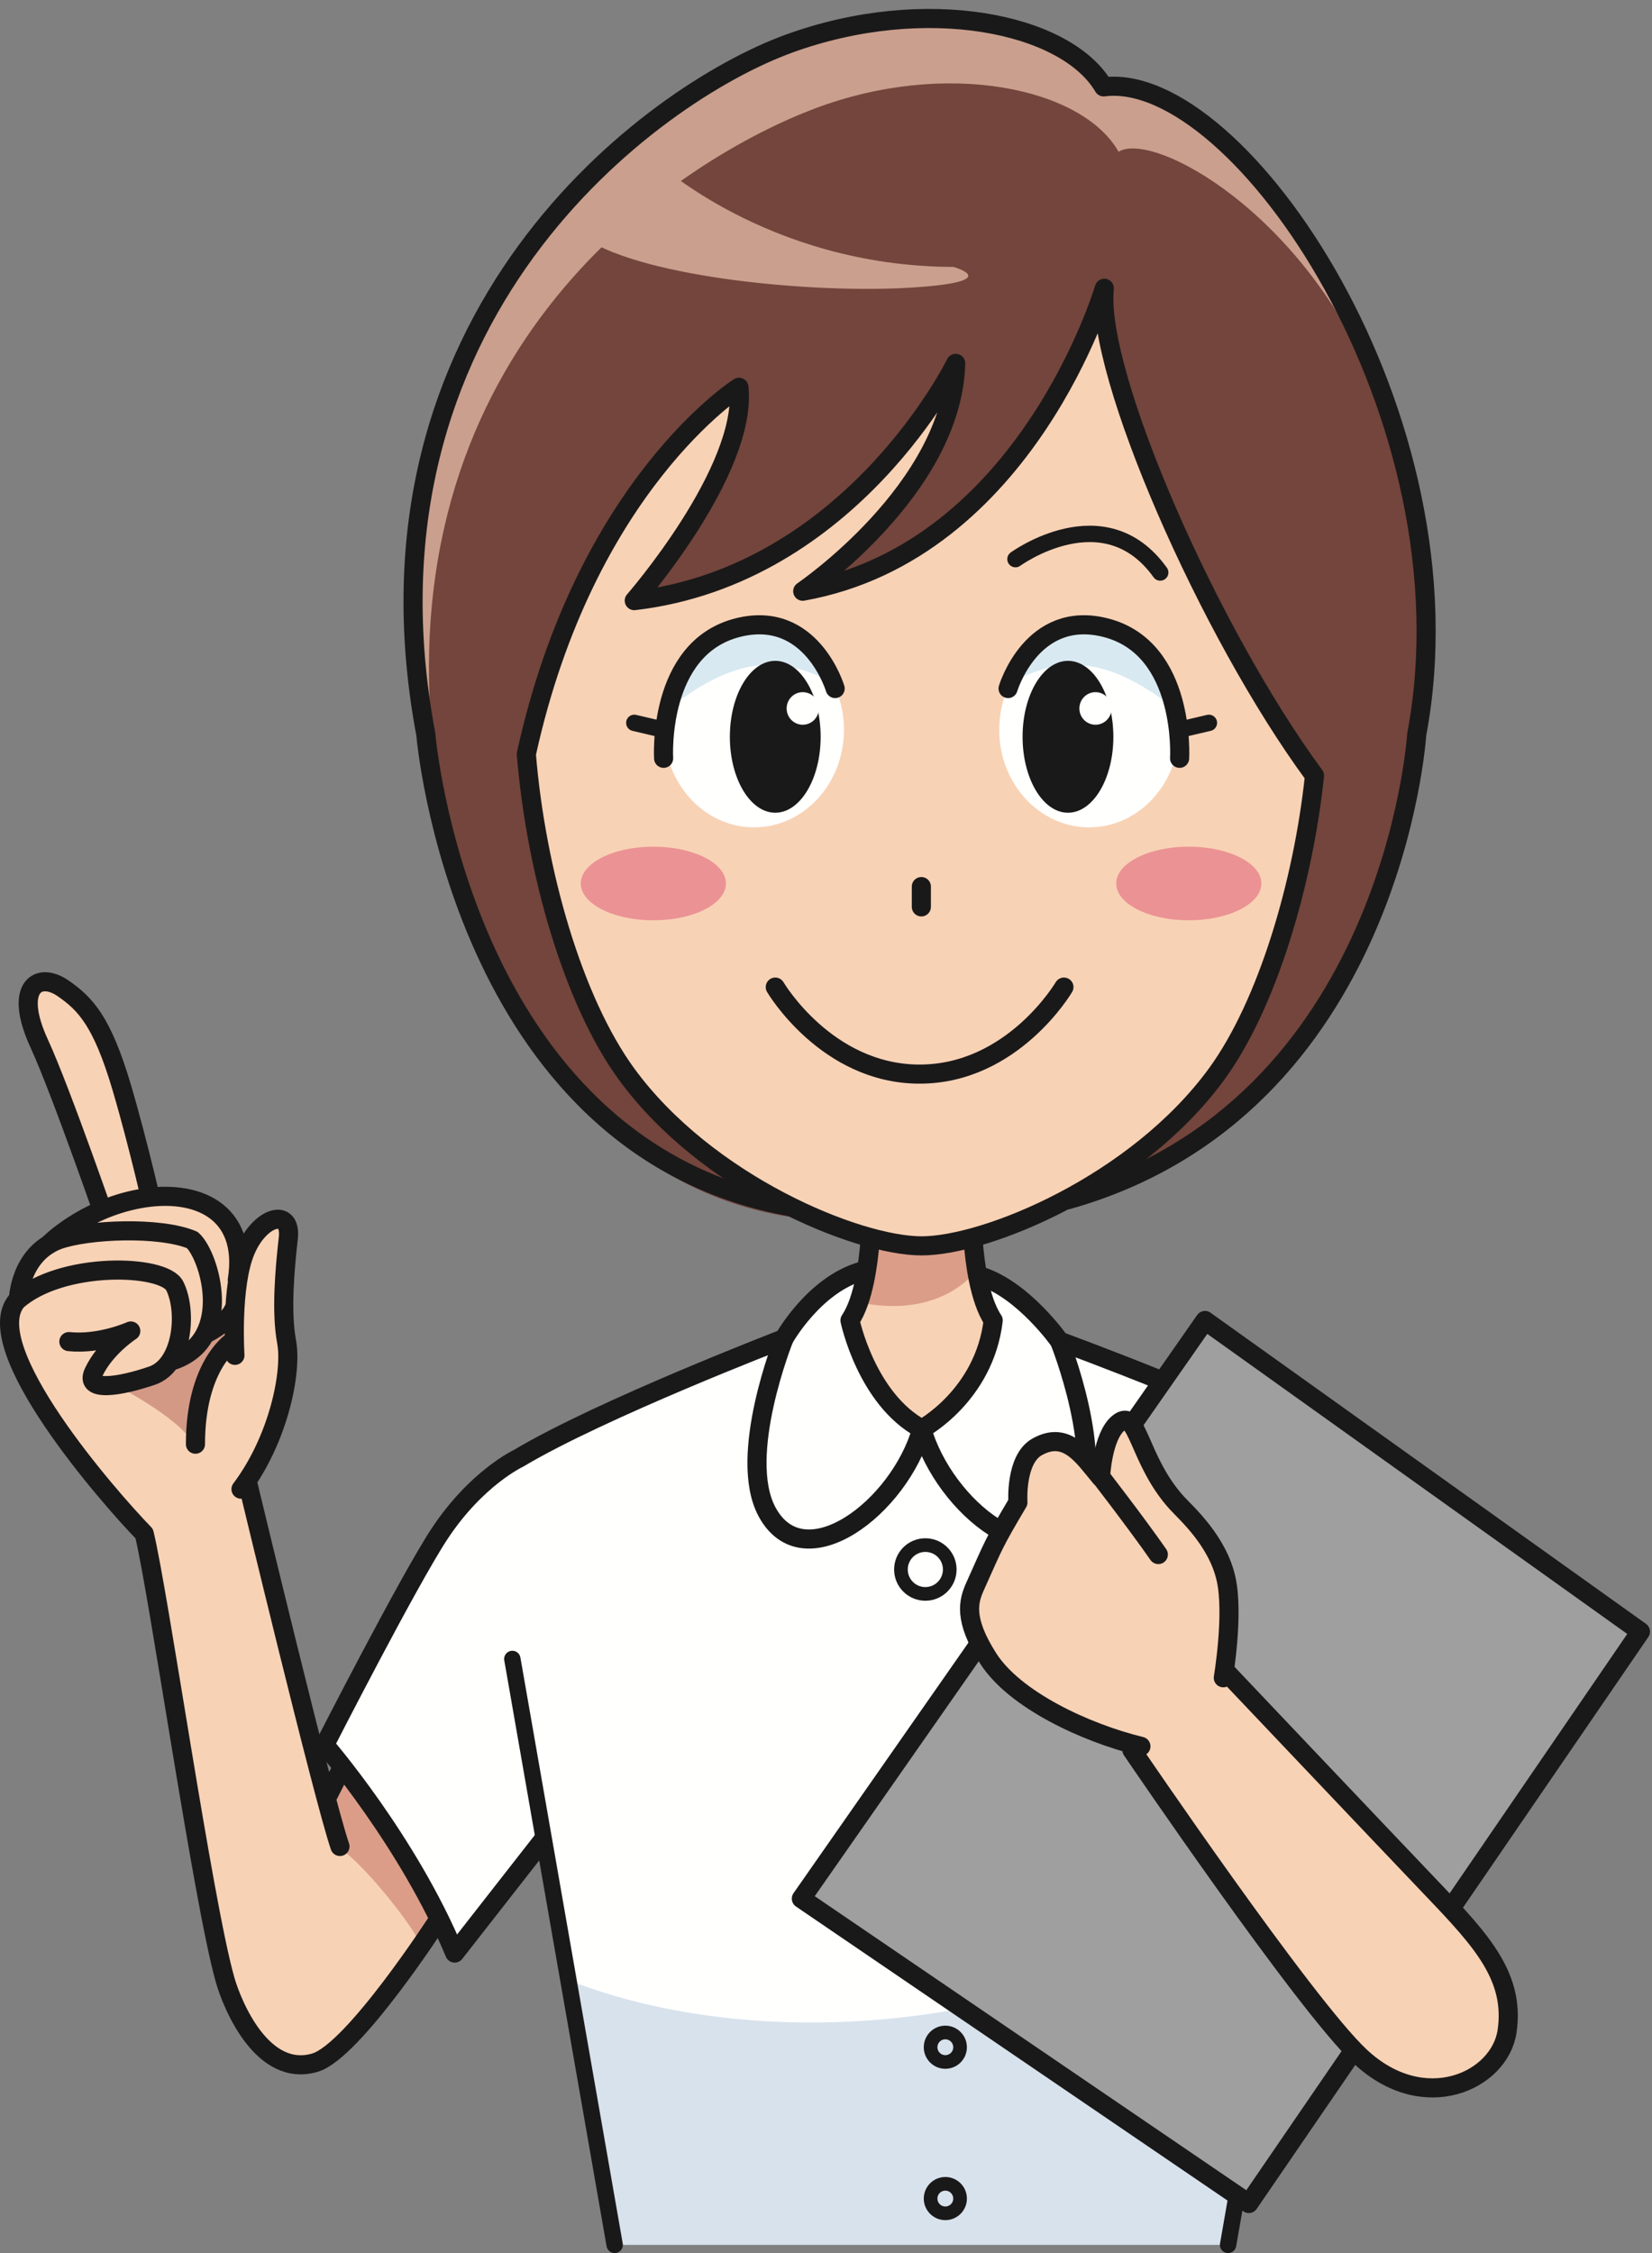 <?xml version="1.0" encoding="UTF-8"?>
<!DOCTYPE svg  PUBLIC '-//W3C//DTD SVG 1.1//EN'  'http://www.w3.org/Graphics/SVG/1.1/DTD/svg11.dtd'>
<svg version="1.1" viewBox="0 0 605 825" xmlns="http://www.w3.org/2000/svg">
<rect x="0" y="0" width="605" height="825" fill="#808080" stroke="none"/>
<path d="m373.93 446.85c131-24.175 144.9-177.9 144.9-177.9 21.81-116.03-65.185-243.58-114.66-237.13-13.69-23.36-65.155-34.095-115.36-15.785-50.2 18.305-161.66 99.63-132.86 252.92 0 0 18.965 169.35 144.9 177.9" fill="#73453C"/>
<path d="m525.62 688.28c-0.425-30.43-1.865-64.935-5.7-89.985-7.235-47.29-14.475-53.4-31.245-63.435-30.2-18.06-100.63-43.75-100.63-43.75s-13.125-18.75-28.75-23.75l-43.75-1.875c-17.5 5-28.435 24.685-28.435 24.685s-67.045 25.765-97.245 43.825c0 0-15.26 7.315-28.905 27.635-9.83 14.64-41.68 78.545-41.68 78.545s12.795 15.415 20 25.625c11.25 15.94 27.5 48.125 27.5 48.125l32.19-38.435 14.51 79.535 248.28 1.935 63.855-68.68" fill="#FFFFFE"/>
<path d="m309.46 485.96 3.74-2.47c4.67-7.5 6.24-21.375 6.75-28.545l35.11-0.335c0.48 7.07 2.03 21.26 6.775 28.88l4.34 2.935s-15.74 33.28-30.42 37.29c-11.71-7.655-29.685-33.435-26.295-37.755" fill="#F8D2B5"/>
<path d="m318.13 455.52h39.56v9.38s-12.075 18.275-42.965 12.025l3.405-21.405" fill="#DB9D88"/>
<path d="m208.3 725.12 16.8 96.885h224.66l26.43-149.72c-55.865 63.805-182.11 86.385-267.88 52.835" fill="#D7E2EC"/>
<path d="m40.885 451.87s-17.69-52.025-26.095-69.66c-8.39-17.65-0.555-26.945 8.435-20.235 6.055 4.51 15.9 12.92 21.37 36.27 5.155 21.97 12.57 47.51 12.57 47.51l-16.28 6.115" fill="#F8D2B5"/>
<path d="m40.435 451.76s-17.91-51.925-26.08-69.65c-9.54-20.74-0.315-26.56 8.87-20.135 7.95 5.565 14.135 11.755 21.37 36.27 6.395 21.64 12.13 47.395 12.13 47.395" fill-opacity="0" stroke="#1A1919" stroke-linecap="round" stroke-linejoin="round" stroke-width="7"/>
<path d="m90.805 543.89c13.88-19.05 16.475-42.4 14.585-52.445-2.065-11-0.64-26.845 0.61-37.995 1.275-11.14-6.24-8.675-15.035 5.61l-3.625 9.805c4.02-25.36-15.355-31.885-36.31-29.895s-32.98 17.045-32.98 17.045l-2.46 1.745c-8.085 6.9-8.405 18.03-8.405 18.03l-1.895 2.385c-10.81 14.99 34.555 68.96 46.14 81.1 0 0 6.295 33.095 8.17 43.405 1.875 10.315 19.06 108.75 21.875 118.12 2.81 9.375 11.25 30.625 19.06 32.5 7.815 1.875 19.69 1.25 23.75-2.81 4.065-4.065 38.125-46.25 38.125-46.25l-35.935-56.875-7.815 8.75-25.31-106.25s-3.91-4.105-2.545-5.98" fill="#F8D2B5"/>
<path d="m84.695 475.59s-11.915 19.48-22.51 23.015c0 0-3.585 6.37-19.915 8.515 0 0 26.445 13.565 29.225 23.17 0 0-4.605-29.085 15.22-36.52l-2.02-18.18" fill="#D39985"/>
<path d="m126.58 650.28-6.25 7.915s3.335 18.75 3.75 18.335c8.335 5 28.435 29.86 30.42 36.665l6.25-10.83s-26.67-45-34.17-52.085" fill="#DB9D88"/>
<g fill-opacity="0" stroke="#1A1919" stroke-linecap="round" stroke-linejoin="round">
<path d="m25.225 491.25c11.4 1.195 22.67-3.885 22.67-3.885s-9.335 6.035-13.585 15.09c-3.555 7.575 10.19 5.11 21.42 1.25 11.21-3.86 12.965-23.42 8.27-32.84-4-8.01-41.565-9.065-57.815 5.415-14.475 16.885 33.65 71.945 46.635 85.31 5.36 22.05 21.465 134.53 29.59 163.28 2.69 9.495 13.73 36.06 32.915 30.42 14.17-4.165 45.21-52.295 45.21-52.295m-153.78-227.32s0.46-16.225 14.48-21.625c10.815-3.905 37.27-5.015 49.195 0 6.455 5.77 15.305 36.13-6.585 43.935m22.19-1.7s-1.65-25.31 3.905-38.41c5.39-12.7 16.895-15.68 15.645-4.53-1.265 11.13-2.685 26.97-0.625 37.98 2.07 11.005-2.96 35.71-16.7 53.96m-3.57-53.755s-13.11 8.795-13.11 37.29m-53.965-72.935s12.705-13.1 33.42-16.92c20.91-3.875 39.89 4.41 35.87 29.765m3.94 74.89s27.385 114.06 33.655 132.5m-49.45-187.56s8.37-3.79 10.77-9.59m34.08 178.91 5.015-9.89m363.77-113.13c-30.2-18.06-100.63-43.75-100.63-43.75s-13.125-18.75-28.75-23.75" stroke-width="7"/>
<path d="m187.63 607.46 37.47 214.54m262.12-214.54-37.465 214.54" stroke-width="6"/>
</g>
<path d="m315.55 465.49c-17.5 5-28.435 24.685-28.435 24.685s-67.045 25.765-97.245 43.825c0 0-15.43 7.2-28.905 27.635-11.47 17.4-42.055 77.285-42.055 77.285s30.615 35.295 47.61 76.23l32.14-41.115" fill-opacity="0" stroke="#1A1919" stroke-linecap="round" stroke-linejoin="round" stroke-width="7"/>
<path d="m398.05 607.05h66.875v50.625h-66.875z" fill="#FFFFFE"/>
<path d="m398.05 607.05h66.875v50.625h-66.875z" fill-opacity="0" stroke="#1A1919" stroke-linecap="round" stroke-linejoin="round" stroke-width="6"/>
<path d="m406.8 615.8h48.75v8.125h-48.75z" fill="#B4B5B4"/>
<path d="m351.6 805.05c0 2.98-2.415 5.395-5.4 5.395-2.975 0-5.395-2.415-5.395-5.395 0-2.985 2.42-5.4 5.395-5.4 2.985 0 5.4 2.415 5.4 5.4zm0-55.415c0 2.98-2.415 5.395-5.4 5.395-2.975 0-5.395-2.415-5.395-5.395 0-2.985 2.42-5.4 5.395-5.4 2.985 0 5.4 2.415 5.4 5.4z" fill-opacity="0" stroke="#1A1919" stroke-linecap="round" stroke-linejoin="round" stroke-width="5"/>
<path d="m347.82 574.7c0 4.935-4 8.94-8.94 8.94-4.93 0-8.935-4.005-8.935-8.94s4.005-8.935 8.935-8.935c4.94 0 8.94 4 8.94 8.935z" fill-opacity="0" stroke="#1A1919" stroke-width="5"/>
<path d="m298.28 39.785c48.47-18.305 98.15-7.57 111.37 15.78 12.63-7.77 68.295 22.35 94.32 87.03-21.24-80.765-88.01-119.08-102.09-110.42-13.215-23.36-62.895-34.095-111.36-15.78-48.465 18.305-164.31 88.8-136.5 242.1l4.03 8.75c-12.105-145 93.93-209.97 140.23-227.46" fill="#CA9F8D"/>
<path d="m239.1 58.125s41.225 39.385 110.1 39.62c0 0 19.56 5.42-15.705 7.58-35.27 2.185-96.63-3.505-118.98-17.9l24.59-29.3" fill="#CA9F8D"/>
<path d="m192.76 276.18c3.535 42.92 17.09 90.26 36.705 117.12 29.385 40.23 84.34 62.895 108.04 62.895 23.7 0 78.665-22.665 108.04-62.895 18.725-25.64 31.73-70.27 35.86-109.28-38.685-56.26-80.225-147.41-76.985-178.46 0 0-28.34 96.24-110.44 110.93 0 0 54.775-37.18 56.025-83.43 0 0-37.93 77.5-117.72 86.875 0 0 41.455-47.5 38.335-78.125 0 0-56.245 35.625-77.875 134.36" fill="#F8D2B5"/>
<path d="m309.08 267.24c0 19.715-14.735 35.71-32.915 35.71-18.185 0-32.92-15.995-32.92-35.71 0-19.74 14.735-35.715 32.92-35.715 18.18 0 32.915 15.975 32.915 35.715" fill="#FFFFFE"/>
<path d="m242.96 261.39s3.46-22.62 27.005-28.9c27.56-7.34 34.625 17.59 34.625 17.59s-14.35-9.56-31.44-5.655c-16.12 3.69-30.19 16.965-30.19 16.965" fill="#D8E9F1"/>
<path d="m365.94 267.24c0 19.715 14.74 35.71 32.92 35.71 18.185 0 32.915-15.995 32.915-35.71 0-19.74-14.73-35.715-32.915-35.715-18.18 0-32.92 15.975-32.92 35.715" fill="#FFFFFE"/>
<path d="m432.07 261.39s-3.46-22.62-27.01-28.9c-27.56-7.34-34.62 17.59-34.62 17.59s14.345-9.56 31.44-5.655c16.12 3.69 30.19 16.965 30.19 16.965" fill="#D8E9F1"/>
<path d="m212.69 323.5c0 7.45 11.9 13.485 26.58 13.485 14.675 0 26.585-6.035 26.585-13.485 0-7.445-11.91-13.475-26.585-13.475-14.68 0-26.58 6.03-26.58 13.475" fill="#EB9294"/>
<path d="m408.78 323.5c0 7.45 11.9 13.485 26.575 13.485s26.59-6.035 26.59-13.485c0-7.445-11.915-13.475-26.59-13.475s-26.575 6.03-26.575 13.475" fill="#EB9294"/>
<path d="m337.42 332.07v-7.43" fill-opacity="0" stroke="#1A1919" stroke-linecap="round" stroke-linejoin="round" stroke-width="7"/>
<path d="m371.89 204.74s32.535-23.75 53.01 4.895" fill-opacity="0" stroke="#1A1919" stroke-linecap="round" stroke-linejoin="round" stroke-width="6"/>
<path d="m305.85 252.12s-8.66-29.14-35.695-22.295c-29.555 7.505-27.125 47.845-27.125 47.845" fill-opacity="0" stroke="#1A1919" stroke-linecap="round" stroke-linejoin="round" stroke-width="7"/>
<path d="m241.94 266.96-9.64-2.27" fill-opacity="0" stroke="#1A1919" stroke-linecap="round" stroke-linejoin="round" stroke-width="6"/>
<path d="m369.18 252.12s8.655-29.14 35.695-22.295c29.555 7.505 27.12 47.845 27.12 47.845" fill-opacity="0" stroke="#1A1919" stroke-linecap="round" stroke-linejoin="round" stroke-width="7"/>
<path d="m433.08 266.96 9.64-2.27" fill-opacity="0" stroke="#1A1919" stroke-linecap="round" stroke-linejoin="round" stroke-width="6"/>
<path d="m318.57 454.94c-0.55 7.17-2.24 21.045-7.285 28.545 0 0 5.975 28.835 26.3 39.76 0 0 22.86-12.195 26.15-39.76-5.115-7.62-6.785-21.81-7.305-28.88m34.535-15.265c119.27-33.56 127.87-170.4 127.87-170.4 21.81-116.03-65.185-243.58-114.66-237.13-13.69-23.36-65.155-34.095-115.36-15.785-50.2 18.305-161.66 99.63-132.86 252.92 0 0 12.52 150.86 133.34 172.9" fill-opacity="0" stroke="#1A1919" stroke-linecap="round" stroke-linejoin="round" stroke-width="7"/>
<path d="m300.54 269.8c0 15.345-7.445 27.795-16.62 27.795-9.18 0-16.63-12.45-16.63-27.795 0-15.37 7.45-27.82 16.63-27.82 9.175 0 16.62 12.45 16.62 27.82" fill="#1A1919"/>
<path d="m299.89 259.42c0 3.29-2.645 5.955-5.905 5.955s-5.9-2.665-5.9-5.955c0-3.3 2.64-5.975 5.9-5.975s5.905 2.675 5.905 5.975" fill="#FFFFFE"/>
<path d="m374.49 269.8c0 15.345 7.445 27.795 16.62 27.795 9.185 0 16.63-12.45 16.63-27.795 0-15.37-7.445-27.82-16.63-27.82-9.175 0-16.62 12.45-16.62 27.82" fill="#1A1919"/>
<path d="m407.09 259.42c0 3.29-2.64 5.955-5.91 5.955-3.25 0-5.89-2.665-5.89-5.955 0-3.3 2.64-5.975 5.89-5.975 3.27 0 5.91 2.675 5.91 5.975" fill="#FFFFFE"/>
<path d="m192.76 276.18c3.535 42.92 17.09 90.26 36.705 117.12 29.385 40.23 84.34 62.895 108.04 62.895 23.7 0 78.665-22.665 108.04-62.895 18.725-25.64 31.73-70.27 35.86-109.28-38.685-52.5-80.225-147.41-76.985-178.46 0 0-28.34 96.24-110.44 110.93 0 0 54.775-37.18 56.025-83.43 0 0-37.93 77.5-117.72 86.875 0 0 41.455-47.5 38.335-78.125 0 0-56.245 35.625-77.875 134.36z" fill-opacity="0" stroke="#1A1919" stroke-linecap="round" stroke-linejoin="round" stroke-width="7"/>
<path d="m441.3 483.52-147.82 211.7 163.86 111.63 143.42-209.4-159.46-113.92" fill="#9E9F9E"/>
<path d="m441.3 483.52-147.82 211.7 163.86 111.63 143.42-209.4-159.46-113.92zm-154.18 6.655s-17.22 42.93-6.225 63.39c13.435 25 48.51-1.405 56.695-30.315m50.465-32.135s17.225 42.93 6.225 63.39c-13.435 25-48.51-2.345-56.69-31.255" fill-opacity="0" stroke="#1A1919" stroke-linecap="round" stroke-linejoin="round" stroke-width="7"/>
<path d="m448.8 611.94s53.93 56.895 76.215 80.255c17.505 18.35 29.855 31.71 26.91 51.61-2.69 18.135-30.37 31.155-53.815 9.205-20.265-18.945-83.59-112.22-83.59-112.22" fill="#F8D2B5"/>
<path d="m448.8 611.94s53.93 56.895 76.215 80.255c17.505 18.35 29.855 31.71 26.91 51.61-2.69 18.135-30.37 31.155-53.815 9.205-20.265-18.945-83.59-112.22-83.59-112.22" fill-opacity="0" stroke="#1A1919" stroke-linecap="round" stroke-linejoin="round" stroke-width="7"/>
<path d="m417.83 639.46c-20.48-5.015-46.33-17.105-55.98-32.27-9.105-14.315-7.185-20.895-4.73-26.355 6.95-15.465 6.525-15.28 15.665-30.715 0 0-1.075-15.76 7.03-20.315 11.01-6.185 17.055 3.805 23.22 11.095 0 0 0.655-14.965 6.53-19.79 7.17-5.91 7.285 13.725 21.475 29.26 3.38 3.7 14.905 13.805 18 27.9 2.86 12.975-1.035 36.08-1.035 36.08" fill="#F8D2B5"/>
<path d="m417.83 639.46c-20.48-5.015-46.33-17.105-55.98-32.27-9.105-14.315-7.185-20.895-4.73-26.355 6.95-15.465 6.525-15.28 15.665-30.715 0 0-1.075-15.76 7.03-20.315 11.01-6.185 17.055 3.805 23.22 11.095 0 0 0.655-14.965 6.53-19.79 7.17-5.91 7.285 13.725 21.475 29.26 3.38 3.7 14.905 13.805 18 27.9 2.86 12.975-1.035 36.08-1.035 36.08" fill-opacity="0" stroke="#1A1919" stroke-linecap="round" stroke-linejoin="round" stroke-width="7"/>
<path d="m401.19 538.32s15.035 19.395 23.015 30.905" fill="#F8D2B5"/>
<path d="m401.19 538.32s15.035 19.395 23.015 30.905m-140.28-207.78s18.72 31.86 52.85 31.86c34.165 0 52.86-31.86 52.86-31.86" fill-opacity="0" stroke="#1A1919" stroke-linecap="round" stroke-linejoin="round" stroke-width="7"/>
</svg>
